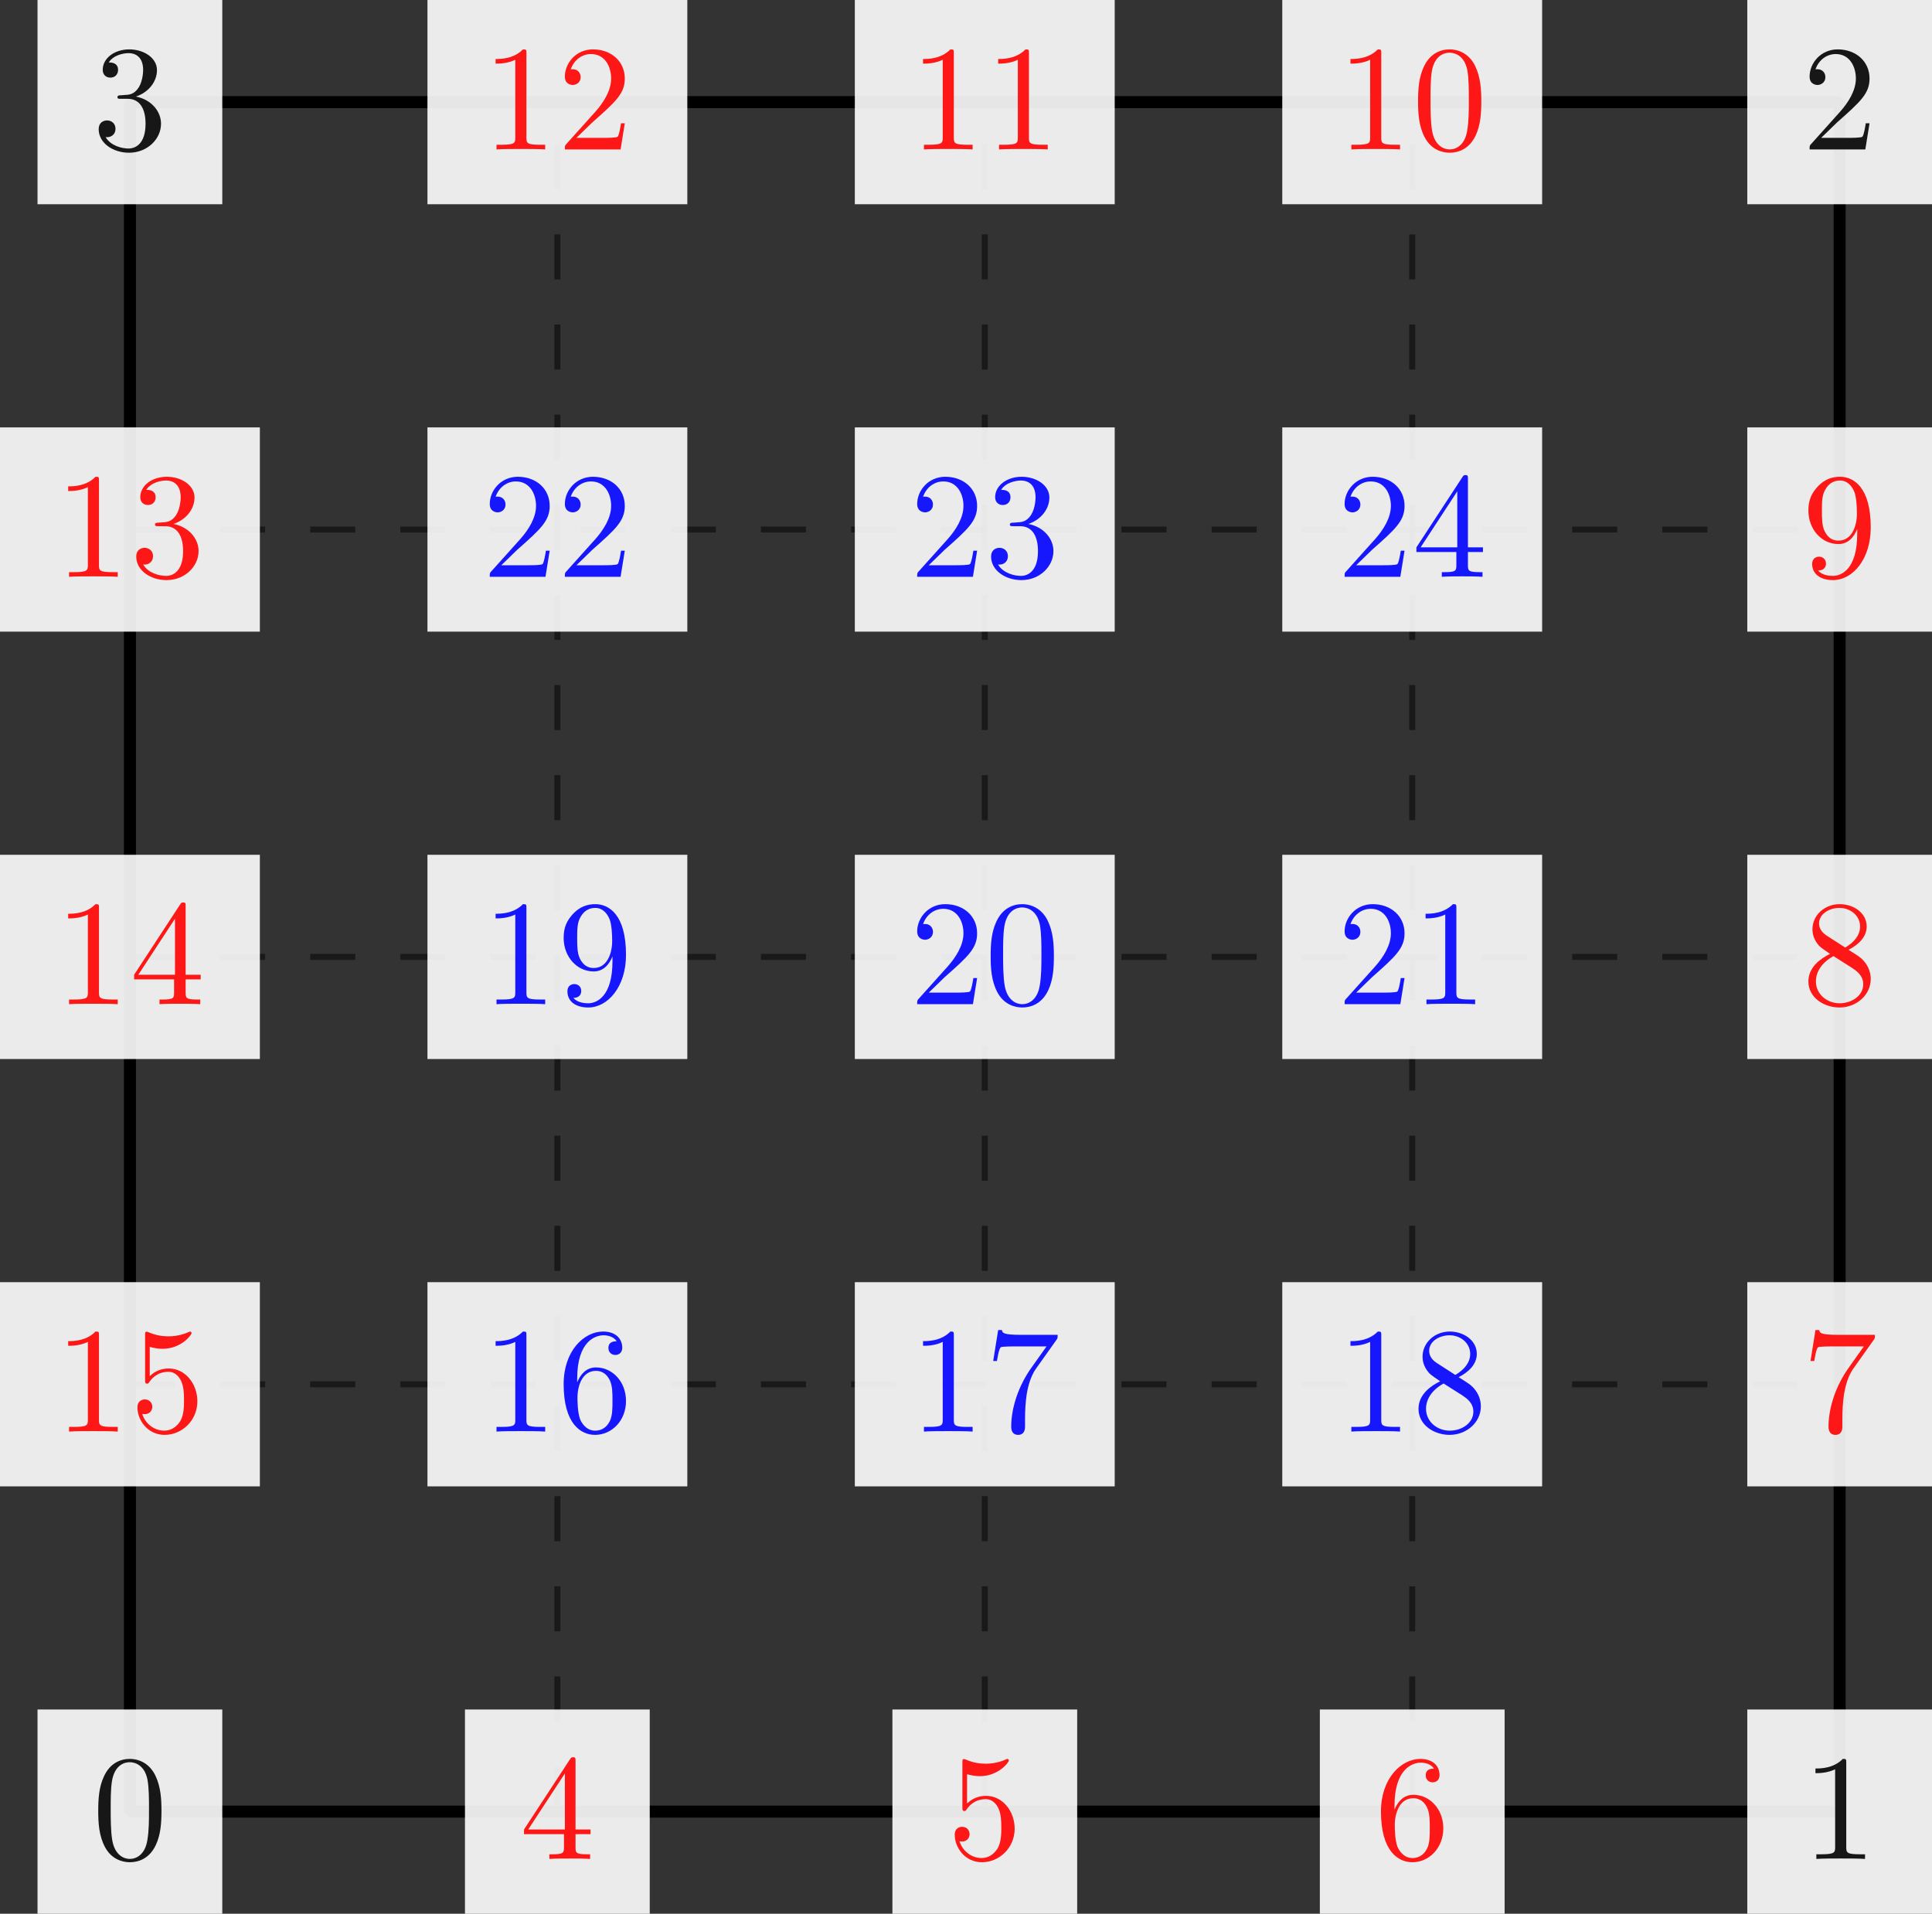 <?xml version='1.0' encoding='UTF-8'?>
<!-- This file was generated by dvisvgm 3.4.4 -->
<svg version='1.1' xmlns='http://www.w3.org/2000/svg' xmlns:xlink='http://www.w3.org/1999/xlink' width='179.38pt' height='177.707pt' viewBox='0 355.994 179.38 177.707'>
<rect x="0" y="355.994" width="179.38" height="177.707" fill="#333333" stroke="none"/>
<defs>
<path id='g24-48' d='M4.583-3.188C4.583-3.985 4.533-4.782 4.184-5.519C3.726-6.476 2.909-6.635 2.491-6.635C1.893-6.635 1.166-6.376 .757-5.45C.438-4.762 .389-3.985 .389-3.188C.389-2.441 .428-1.544 .837-.787C1.265 .02 1.993 .219 2.481 .219C3.019 .219 3.776 .01 4.214-.936C4.533-1.624 4.583-2.401 4.583-3.188ZM3.756-3.308C3.756-2.56 3.756-1.883 3.646-1.245C3.497-.299 2.929 0 2.481 0C2.092 0 1.504-.249 1.325-1.205C1.215-1.803 1.215-2.72 1.215-3.308C1.215-3.945 1.215-4.603 1.295-5.141C1.484-6.326 2.232-6.416 2.481-6.416C2.809-6.416 3.467-6.237 3.656-5.25C3.756-4.692 3.756-3.935 3.756-3.308Z'/>
<path id='g24-49' d='M4.174 0V-.309H3.856C2.959-.309 2.929-.418 2.929-.787V-6.376C2.929-6.615 2.929-6.635 2.7-6.635C2.082-5.998 1.205-5.998 .887-5.998V-5.689C1.086-5.689 1.674-5.689 2.192-5.948V-.787C2.192-.428 2.162-.309 1.265-.309H.946V0C1.295-.03 2.162-.03 2.56-.03S3.826-.03 4.174 0Z'/>
<path id='g24-50' d='M4.473-1.733H4.224C4.174-1.435 4.105-.996 4.005-.847C3.935-.767 3.278-.767 3.059-.767H1.265L2.321-1.793C3.875-3.168 4.473-3.706 4.473-4.702C4.473-5.838 3.577-6.635 2.361-6.635C1.235-6.635 .498-5.719 .498-4.832C.498-4.274 .996-4.274 1.026-4.274C1.196-4.274 1.544-4.394 1.544-4.802C1.544-5.061 1.365-5.32 1.016-5.32C.936-5.32 .917-5.32 .887-5.31C1.116-5.958 1.654-6.326 2.232-6.326C3.138-6.326 3.567-5.519 3.567-4.702C3.567-3.905 3.068-3.118 2.521-2.501L.608-.369C.498-.259 .498-.239 .498 0H4.194L4.473-1.733Z'/>
<path id='g24-51' d='M4.553-1.704C4.553-2.521 3.925-3.298 2.889-3.507C3.706-3.776 4.284-4.473 4.284-5.26C4.284-6.077 3.407-6.635 2.451-6.635C1.445-6.635 .687-6.037 .687-5.28C.687-4.951 .907-4.762 1.196-4.762C1.504-4.762 1.704-4.981 1.704-5.27C1.704-5.768 1.235-5.768 1.086-5.768C1.395-6.257 2.052-6.386 2.411-6.386C2.819-6.386 3.367-6.167 3.367-5.27C3.367-5.151 3.347-4.573 3.088-4.134C2.79-3.656 2.451-3.626 2.202-3.616C2.122-3.606 1.883-3.587 1.813-3.587C1.733-3.577 1.664-3.567 1.664-3.467C1.664-3.357 1.733-3.357 1.903-3.357H2.341C3.158-3.357 3.527-2.68 3.527-1.704C3.527-.349 2.839-.06 2.401-.06C1.973-.06 1.225-.229 .877-.817C1.225-.767 1.534-.986 1.534-1.365C1.534-1.724 1.265-1.923 .976-1.923C.737-1.923 .418-1.783 .418-1.345C.418-.438 1.345 .219 2.431 .219C3.646 .219 4.553-.687 4.553-1.704Z'/>
<path id='g24-52' d='M4.692-1.644V-1.953H3.696V-6.486C3.696-6.685 3.696-6.745 3.537-6.745C3.447-6.745 3.417-6.745 3.337-6.625L.279-1.953V-1.644H2.929V-.777C2.929-.418 2.909-.309 2.172-.309H1.963V0C2.371-.03 2.889-.03 3.308-.03S4.254-.03 4.663 0V-.309H4.453C3.716-.309 3.696-.418 3.696-.777V-1.644H4.692ZM2.989-1.953H.558L2.989-5.669V-1.953Z'/>
<path id='g24-53' d='M4.473-2.002C4.473-3.188 3.656-4.184 2.58-4.184C2.102-4.184 1.674-4.025 1.315-3.676V-5.619C1.514-5.559 1.843-5.489 2.162-5.489C3.387-5.489 4.085-6.396 4.085-6.526C4.085-6.585 4.055-6.635 3.985-6.635C3.985-6.635 3.955-6.635 3.905-6.605C3.706-6.516 3.218-6.316 2.55-6.316C2.152-6.316 1.694-6.386 1.225-6.595C1.146-6.625 1.106-6.625 1.106-6.625C1.006-6.625 1.006-6.545 1.006-6.386V-3.437C1.006-3.258 1.006-3.178 1.146-3.178C1.215-3.178 1.235-3.208 1.275-3.268C1.385-3.427 1.753-3.965 2.56-3.965C3.078-3.965 3.328-3.507 3.407-3.328C3.567-2.959 3.587-2.57 3.587-2.072C3.587-1.724 3.587-1.126 3.347-.707C3.108-.319 2.74-.06 2.281-.06C1.554-.06 .986-.588 .817-1.176C.847-1.166 .877-1.156 .986-1.156C1.315-1.156 1.484-1.405 1.484-1.644S1.315-2.132 .986-2.132C.847-2.132 .498-2.062 .498-1.604C.498-.747 1.186 .219 2.301 .219C3.457 .219 4.473-.737 4.473-2.002Z'/>
<path id='g24-54' d='M4.553-2.032C4.553-3.298 3.666-4.254 2.56-4.254C1.883-4.254 1.514-3.746 1.315-3.268V-3.507C1.315-6.027 2.55-6.386 3.059-6.386C3.298-6.386 3.716-6.326 3.935-5.988C3.786-5.988 3.387-5.988 3.387-5.539C3.387-5.23 3.626-5.081 3.846-5.081C4.005-5.081 4.304-5.171 4.304-5.559C4.304-6.157 3.866-6.635 3.039-6.635C1.763-6.635 .418-5.35 .418-3.148C.418-.488 1.574 .219 2.501 .219C3.606 .219 4.553-.717 4.553-2.032ZM3.656-2.042C3.656-1.564 3.656-1.066 3.487-.707C3.188-.11 2.73-.06 2.501-.06C1.873-.06 1.574-.658 1.514-.807C1.335-1.275 1.335-2.072 1.335-2.252C1.335-3.029 1.654-4.025 2.55-4.025C2.71-4.025 3.168-4.025 3.477-3.407C3.656-3.039 3.656-2.531 3.656-2.042Z'/>
<path id='g24-55' d='M4.832-6.416H2.411C1.196-6.416 1.176-6.545 1.136-6.735H.887L.558-4.682H.807C.837-4.842 .927-5.469 1.056-5.589C1.126-5.649 1.903-5.649 2.032-5.649H4.095L2.979-4.075C2.082-2.73 1.753-1.345 1.753-.329C1.753-.229 1.753 .219 2.212 .219S2.67-.229 2.67-.329V-.837C2.67-1.385 2.7-1.933 2.78-2.471C2.819-2.7 2.959-3.557 3.397-4.174L4.742-6.067C4.832-6.187 4.832-6.207 4.832-6.416Z'/>
<path id='g24-56' d='M4.553-1.674C4.553-2.032 4.443-2.481 4.065-2.899C3.875-3.108 3.716-3.208 3.078-3.606C3.796-3.975 4.284-4.493 4.284-5.151C4.284-6.067 3.397-6.635 2.491-6.635C1.494-6.635 .687-5.898 .687-4.971C.687-4.792 .707-4.344 1.126-3.875C1.235-3.756 1.604-3.507 1.853-3.337C1.275-3.049 .418-2.491 .418-1.504C.418-.448 1.435 .219 2.481 .219C3.606 .219 4.553-.608 4.553-1.674ZM3.846-5.151C3.846-4.583 3.457-4.105 2.859-3.756L1.624-4.553C1.166-4.852 1.126-5.191 1.126-5.36C1.126-5.968 1.773-6.386 2.481-6.386C3.208-6.386 3.846-5.868 3.846-5.151ZM4.055-1.315C4.055-.578 3.308-.06 2.491-.06C1.634-.06 .917-.677 .917-1.504C.917-2.082 1.235-2.72 2.082-3.188L3.308-2.411C3.587-2.222 4.055-1.923 4.055-1.315Z'/>
<path id='g24-57' d='M4.553-3.278C4.553-5.958 3.407-6.635 2.521-6.635C1.973-6.635 1.484-6.456 1.056-6.007C.648-5.559 .418-5.141 .418-4.394C.418-3.148 1.295-2.172 2.411-2.172C3.019-2.172 3.427-2.59 3.656-3.168V-2.849C3.656-.518 2.62-.06 2.042-.06C1.873-.06 1.335-.08 1.066-.418C1.504-.418 1.584-.707 1.584-.877C1.584-1.186 1.345-1.335 1.126-1.335C.966-1.335 .667-1.245 .667-.857C.667-.189 1.205 .219 2.052 .219C3.337 .219 4.553-1.136 4.553-3.278ZM3.636-4.194C3.636-3.367 3.298-2.401 2.421-2.401C2.262-2.401 1.803-2.401 1.494-3.029C1.315-3.397 1.315-3.895 1.315-4.384C1.315-4.922 1.315-5.39 1.524-5.758C1.793-6.257 2.172-6.386 2.521-6.386C2.979-6.386 3.308-6.047 3.477-5.599C3.597-5.28 3.636-4.653 3.636-4.194Z'/>
</defs>
<g id='page1' transform='matrix(1.4 0 0 1.4 0 0)'>
<path d='M8.617 374.441H122.004V261.055H8.617Z' stroke='#000' fill='none' stroke-width='.797' stroke-miterlimit='10' stroke-linejoin='bevel'/>
<path d='M36.965 374.441V261.055' stroke='#000' fill='none' stroke-width='.399' stroke-miterlimit='10' stroke-linejoin='bevel' stroke-opacity='.5' stroke-dasharray='2.989 2.989'/>
<path d='M65.309 374.441V261.055' stroke='#000' fill='none' stroke-width='.399' stroke-miterlimit='10' stroke-linejoin='bevel' stroke-opacity='.5' stroke-dasharray='2.989 2.989'/>
<path d='M93.656 374.441V261.055' stroke='#000' fill='none' stroke-width='.399' stroke-miterlimit='10' stroke-linejoin='bevel' stroke-opacity='.5' stroke-dasharray='2.989 2.989'/>
<path d='M8.617 346.098H122.004' stroke='#000' fill='none' stroke-width='.399' stroke-miterlimit='10' stroke-linejoin='bevel' stroke-opacity='.5' stroke-dasharray='2.989 2.989'/>
<path d='M8.617 317.75H122.004' stroke='#000' fill='none' stroke-width='.399' stroke-miterlimit='10' stroke-linejoin='bevel' stroke-opacity='.5' stroke-dasharray='2.989 2.989'/>
<path d='M8.617 289.402H122.004' stroke='#000' fill='none' stroke-width='.399' stroke-miterlimit='10' stroke-linejoin='bevel' stroke-opacity='.5' stroke-dasharray='2.989 2.989'/>
<path d='M2.488 381.215H14.742V367.668H2.488Z' fill='#fff' fill-opacity='.9'/>
<g fill-opacity='.9' transform='matrix(1 0 0 1 -59.184 59.83)'>
<use x='65.31' y='317.749' xlink:href='#g24-48'/>
</g>
<path d='M115.879 381.215H128.129V367.668H115.879Z' fill='#fff' fill-opacity='.9'/>
<g fill-opacity='.9' transform='matrix(1 0 0 1 54.203 59.83)'>
<use x='65.31' y='317.749' xlink:href='#g24-49'/>
</g>
<path d='M115.879 267.828H128.129V254.281H115.879Z' fill='#fff' fill-opacity='.9'/>
<g fill-opacity='.9' transform='matrix(1 0 0 1 54.203 -53.557)'>
<use x='65.31' y='317.749' xlink:href='#g24-50'/>
</g>
<path d='M2.488 267.828H14.742V254.281H2.488Z' fill='#fff' fill-opacity='.9'/>
<g fill-opacity='.9' transform='matrix(1 0 0 1 -59.184 -53.557)'>
<use x='65.31' y='317.749' xlink:href='#g24-51'/>
</g>
<path d='M30.836 381.215H43.09V367.668H30.836Z' fill='#fff' fill-opacity='.9'/>
<g fill='#f00' fill-opacity='.9' transform='matrix(1 0 0 1 -30.837 59.83)'>
<use x='65.31' y='317.749' xlink:href='#g24-52'/>
</g>
<path d='M59.184 381.215H71.438V367.668H59.184Z' fill='#fff' fill-opacity='.9'/>
<g fill='#f00' fill-opacity='.9' transform='matrix(1 0 0 1 -2.491 59.83)'>
<use x='65.31' y='317.749' xlink:href='#g24-53'/>
</g>
<path d='M87.531 381.215H99.785V367.668H87.531Z' fill='#fff' fill-opacity='.9'/>
<g fill='#f00' fill-opacity='.9' transform='matrix(1 0 0 1 25.856 59.83)'>
<use x='65.31' y='317.749' xlink:href='#g24-54'/>
</g>
<path d='M115.879 352.867H128.129V339.324H115.879Z' fill='#fff' fill-opacity='.9'/>
<g fill='#f00' fill-opacity='.9' transform='matrix(1 0 0 1 54.203 31.484)'>
<use x='65.31' y='317.749' xlink:href='#g24-55'/>
</g>
<path d='M115.879 324.523H128.129V310.977H115.879Z' fill='#fff' fill-opacity='.9'/>
<g fill='#f00' fill-opacity='.9' transform='matrix(1 0 0 1 54.203 3.137)'>
<use x='65.31' y='317.749' xlink:href='#g24-56'/>
</g>
<path d='M115.879 296.176H128.129V282.629H115.879Z' fill='#fff' fill-opacity='.9'/>
<g fill='#f00' fill-opacity='.9' transform='matrix(1 0 0 1 54.203 -25.21)'>
<use x='65.31' y='317.749' xlink:href='#g24-57'/>
</g>
<path d='M85.039 267.828H102.273V254.281H85.039Z' fill='#fff' fill-opacity='.9'/>
<g fill='#f00' fill-opacity='.9' transform='matrix(1 0 0 1 23.365 -53.557)'>
<use x='65.31' y='317.749' xlink:href='#g24-49'/>
<use x='70.291' y='317.749' xlink:href='#g24-48'/>
</g>
<path d='M56.691 267.828H73.926V254.281H56.691Z' fill='#fff' fill-opacity='.9'/>
<g fill='#f00' fill-opacity='.9' transform='matrix(1 0 0 1 -4.981 -53.557)'>
<use x='65.31' y='317.749' xlink:href='#g24-49'/>
<use x='70.291' y='317.749' xlink:href='#g24-49'/>
</g>
<path d='M28.348 267.828H45.582V254.281H28.348Z' fill='#fff' fill-opacity='.9'/>
<g fill='#f00' fill-opacity='.9' transform='matrix(1 0 0 1 -33.328 -53.557)'>
<use x='65.31' y='317.749' xlink:href='#g24-49'/>
<use x='70.291' y='317.749' xlink:href='#g24-50'/>
</g>
<path d='M0 296.176H17.234V282.629H0Z' fill='#fff' fill-opacity='.9'/>
<g fill='#f00' fill-opacity='.9' transform='matrix(1 0 0 1 -61.675 -25.21)'>
<use x='65.31' y='317.749' xlink:href='#g24-49'/>
<use x='70.291' y='317.749' xlink:href='#g24-51'/>
</g>
<path d='M0 324.523H17.234V310.977H0Z' fill='#fff' fill-opacity='.9'/>
<g fill='#f00' fill-opacity='.9' transform='matrix(1 0 0 1 -61.675 3.137)'>
<use x='65.31' y='317.749' xlink:href='#g24-49'/>
<use x='70.291' y='317.749' xlink:href='#g24-52'/>
</g>
<path d='M0 352.867H17.234V339.324H0Z' fill='#fff' fill-opacity='.9'/>
<g fill='#f00' fill-opacity='.9' transform='matrix(1 0 0 1 -61.675 31.484)'>
<use x='65.31' y='317.749' xlink:href='#g24-49'/>
<use x='70.291' y='317.749' xlink:href='#g24-53'/>
</g>
<path d='M28.348 352.867H45.582V339.324H28.348Z' fill='#fff' fill-opacity='.9'/>
<g fill='#00f' fill-opacity='.9' transform='matrix(1 0 0 1 -33.328 31.484)'>
<use x='65.31' y='317.749' xlink:href='#g24-49'/>
<use x='70.291' y='317.749' xlink:href='#g24-54'/>
</g>
<path d='M56.691 352.867H73.926V339.324H56.691Z' fill='#fff' fill-opacity='.9'/>
<g fill='#00f' fill-opacity='.9' transform='matrix(1 0 0 1 -4.981 31.484)'>
<use x='65.31' y='317.749' xlink:href='#g24-49'/>
<use x='70.291' y='317.749' xlink:href='#g24-55'/>
</g>
<path d='M85.039 352.867H102.273V339.324H85.039Z' fill='#fff' fill-opacity='.9'/>
<g fill='#00f' fill-opacity='.9' transform='matrix(1 0 0 1 23.365 31.484)'>
<use x='65.31' y='317.749' xlink:href='#g24-49'/>
<use x='70.291' y='317.749' xlink:href='#g24-56'/>
</g>
<path d='M28.348 324.523H45.582V310.977H28.348Z' fill='#fff' fill-opacity='.9'/>
<g fill='#00f' fill-opacity='.9' transform='matrix(1 0 0 1 -33.328 3.137)'>
<use x='65.31' y='317.749' xlink:href='#g24-49'/>
<use x='70.291' y='317.749' xlink:href='#g24-57'/>
</g>
<path d='M56.691 324.523H73.926V310.977H56.691Z' fill='#fff' fill-opacity='.9'/>
<g fill='#00f' fill-opacity='.9' transform='matrix(1 0 0 1 -4.981 3.137)'>
<use x='65.31' y='317.749' xlink:href='#g24-50'/>
<use x='70.291' y='317.749' xlink:href='#g24-48'/>
</g>
<path d='M85.039 324.523H102.273V310.977H85.039Z' fill='#fff' fill-opacity='.9'/>
<g fill='#00f' fill-opacity='.9' transform='matrix(1 0 0 1 23.365 3.137)'>
<use x='65.31' y='317.749' xlink:href='#g24-50'/>
<use x='70.291' y='317.749' xlink:href='#g24-49'/>
</g>
<path d='M28.348 296.176H45.582V282.629H28.348Z' fill='#fff' fill-opacity='.9'/>
<g fill='#00f' fill-opacity='.9' transform='matrix(1 0 0 1 -33.328 -25.21)'>
<use x='65.31' y='317.749' xlink:href='#g24-50'/>
<use x='70.291' y='317.749' xlink:href='#g24-50'/>
</g>
<path d='M56.691 296.176H73.926V282.629H56.691Z' fill='#fff' fill-opacity='.9'/>
<g fill='#00f' fill-opacity='.9' transform='matrix(1 0 0 1 -4.981 -25.21)'>
<use x='65.31' y='317.749' xlink:href='#g24-50'/>
<use x='70.291' y='317.749' xlink:href='#g24-51'/>
</g>
<path d='M85.039 296.176H102.273V282.629H85.039Z' fill='#fff' fill-opacity='.9'/>
<g fill='#00f' fill-opacity='.9' transform='matrix(1 0 0 1 23.365 -25.21)'>
<use x='65.31' y='317.749' xlink:href='#g24-50'/>
<use x='70.291' y='317.749' xlink:href='#g24-52'/>
</g>
</g>
</svg>